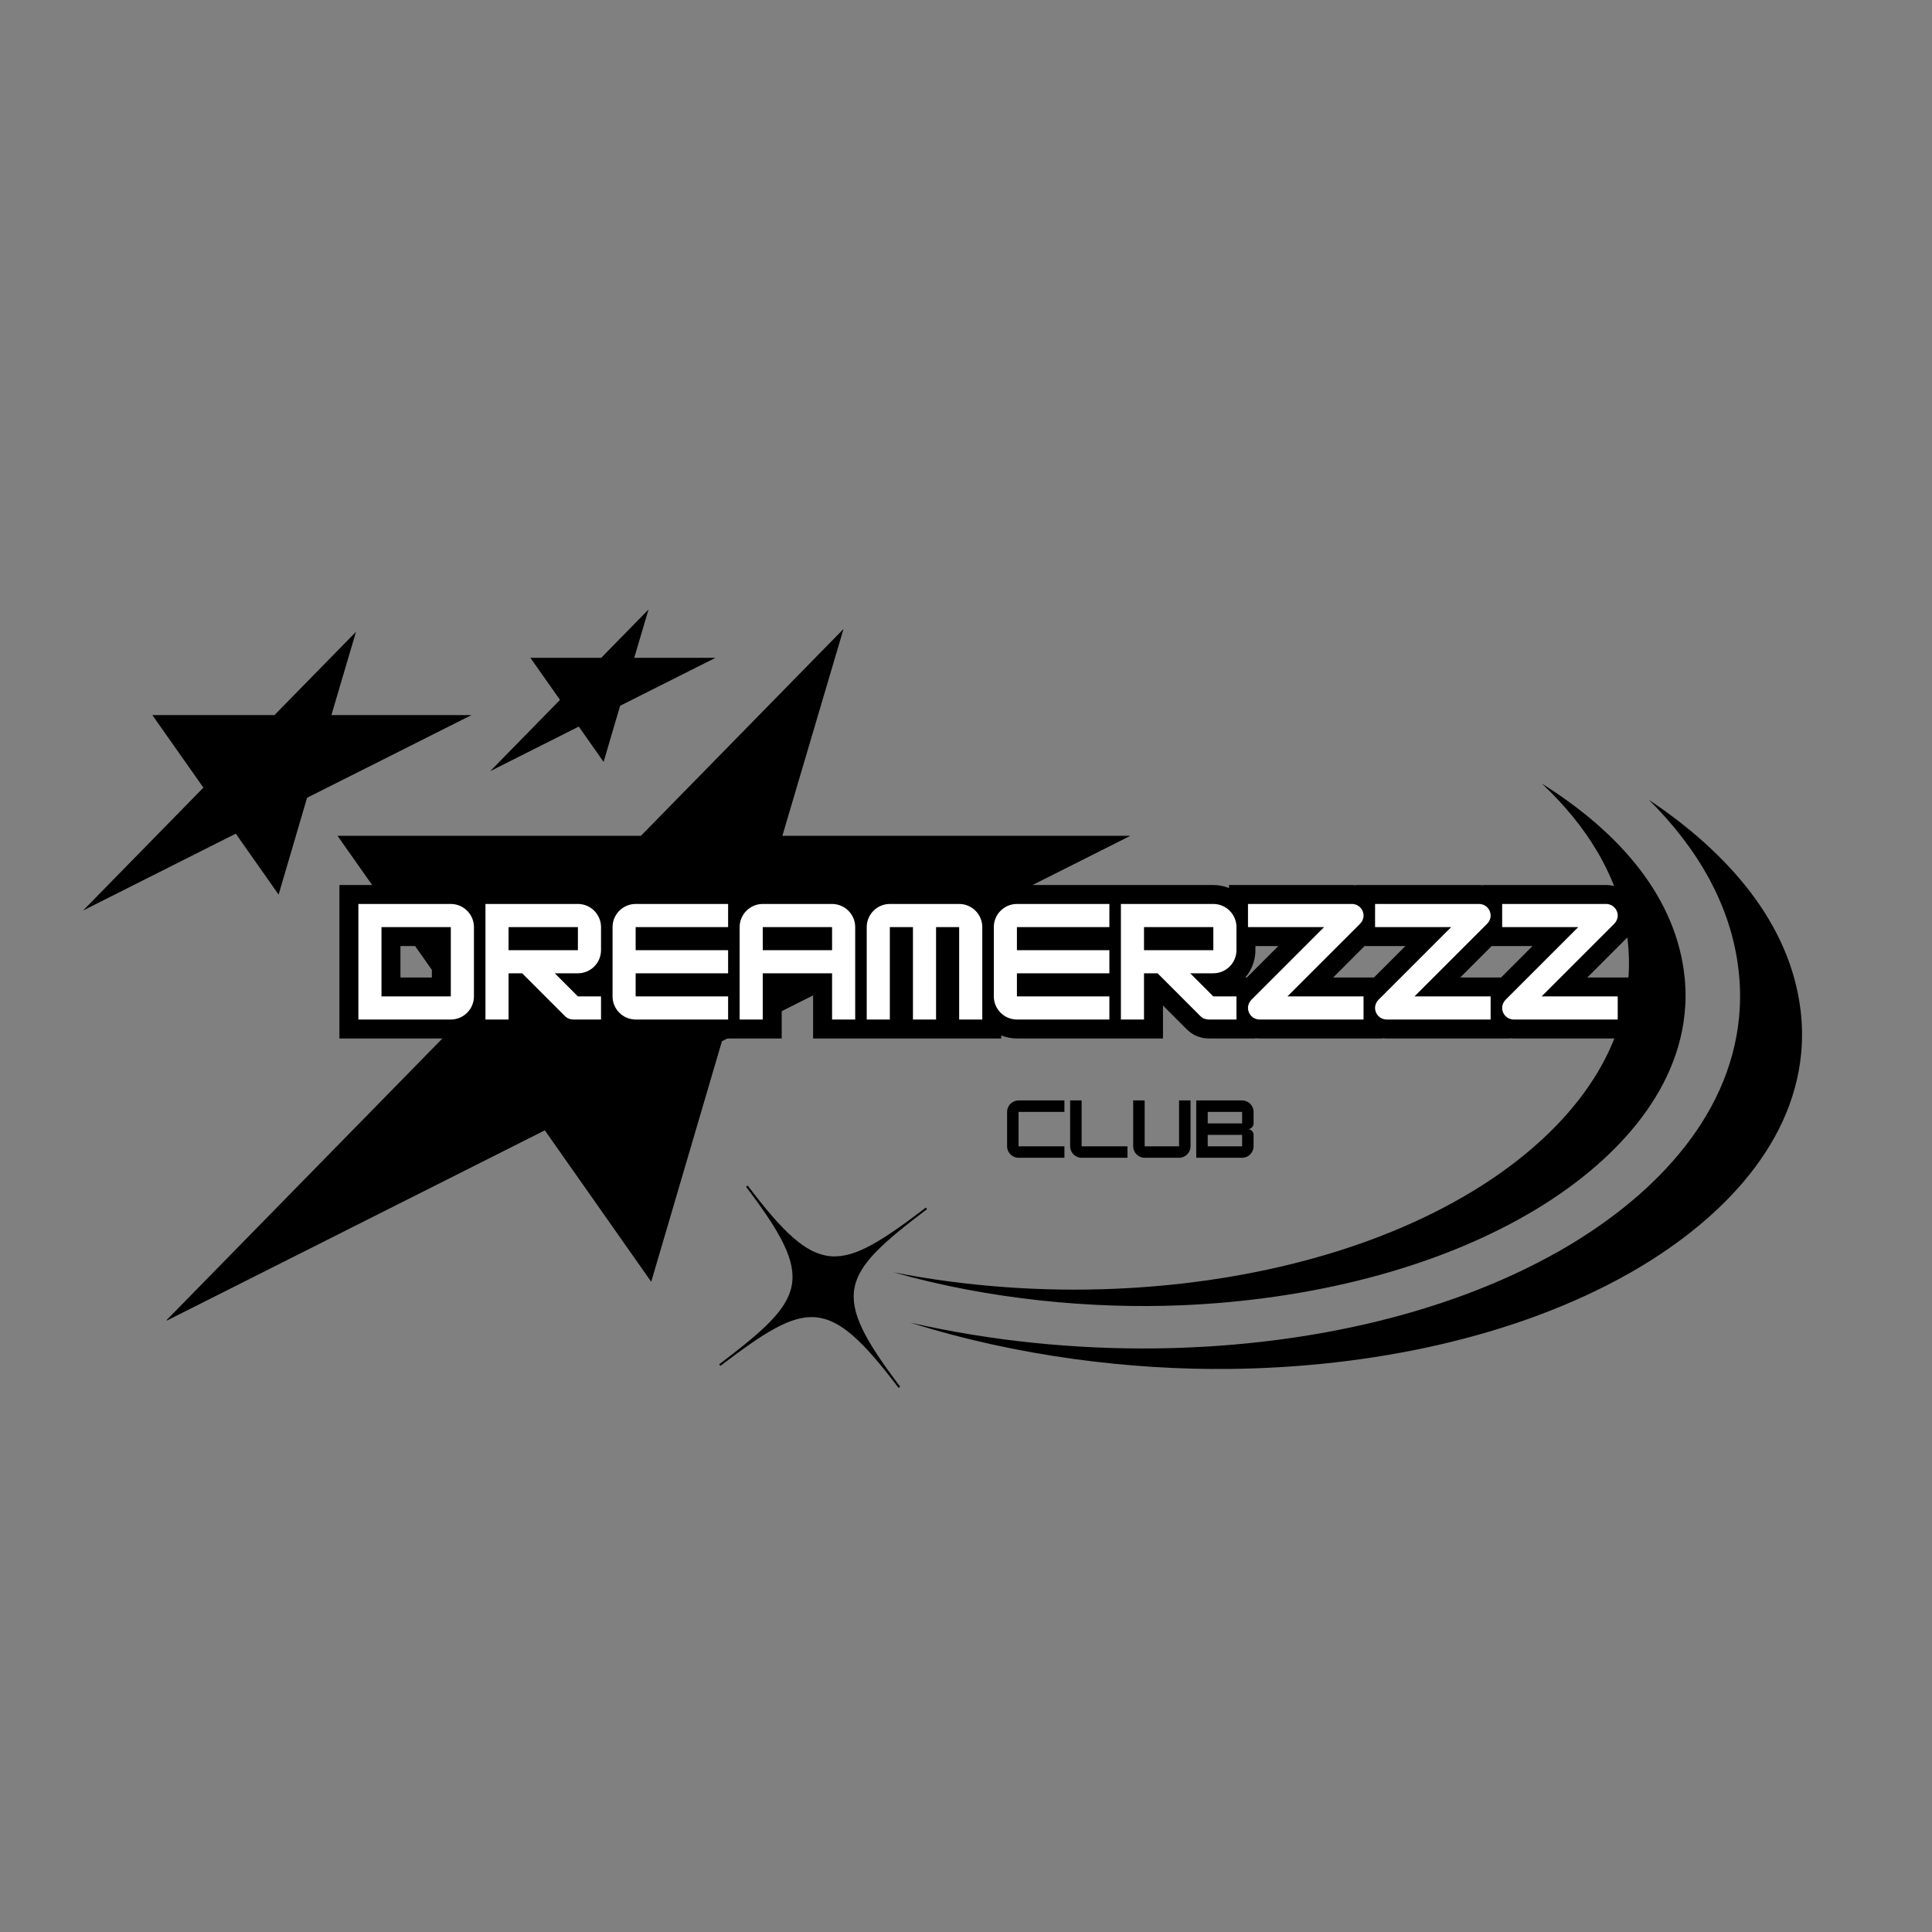 <svg xmlns="http://www.w3.org/2000/svg" xmlns:xlink="http://www.w3.org/1999/xlink" width="500" zoomAndPan="magnify" viewBox="0 0 375 375" height="500" preserveAspectRatio="xMidYMid meet" version="1.0"><rect x="0" y="0" width="375" height="375" fill="#808080" stroke="none"/><defs><g/><clipPath id="b283fe4dee"><path d="M 32 122 L 219.375 122 L 219.375 256.27 L 32 256.27 Z M 32 122 " clip-rule="nonzero"/></clipPath><clipPath id="962b4e7afa"><path d="M 16.125 122 L 92 122 L 92 177 L 16.125 177 Z M 16.125 122 " clip-rule="nonzero"/></clipPath><clipPath id="5d4c8398e4"><path d="M 95 118.27 L 139 118.27 L 139 150 L 95 150 Z M 95 118.27 " clip-rule="nonzero"/></clipPath><clipPath id="6bbcf7aec3"><path d="M 173 152 L 328 152 L 328 254 L 173 254 Z M 173 152 " clip-rule="nonzero"/></clipPath><clipPath id="4e230a6cf6"><path d="M 126.449 177.152 L 343.16 145.559 L 358.629 251.688 L 141.922 283.277 Z M 126.449 177.152 " clip-rule="nonzero"/></clipPath><clipPath id="f76681fffd"><path d="M 126.449 177.152 L 343.16 145.559 L 358.629 251.688 L 141.922 283.277 Z M 126.449 177.152 " clip-rule="nonzero"/></clipPath><clipPath id="f092d3d875"><path d="M 139 230 L 180 230 L 180 270 L 139 270 Z M 139 230 " clip-rule="nonzero"/></clipPath><clipPath id="acfb397742"><path d="M 126.449 177.152 L 343.16 145.559 L 358.629 251.688 L 141.922 283.277 Z M 126.449 177.152 " clip-rule="nonzero"/></clipPath><clipPath id="961440fb33"><path d="M 126.449 177.152 L 343.16 145.559 L 358.629 251.688 L 141.922 283.277 Z M 126.449 177.152 " clip-rule="nonzero"/></clipPath><clipPath id="e6b9d86414"><path d="M 176 155 L 350 155 L 350 266 L 176 266 Z M 176 155 " clip-rule="nonzero"/></clipPath><clipPath id="bc2604cc2e"><path d="M 126.449 177.152 L 343.16 145.559 L 358.629 251.688 L 141.922 283.277 Z M 126.449 177.152 " clip-rule="nonzero"/></clipPath><clipPath id="a9c0fa403b"><path d="M 126.449 177.152 L 343.16 145.559 L 358.629 251.688 L 141.922 283.277 Z M 126.449 177.152 " clip-rule="nonzero"/></clipPath></defs><g clip-path="url(#b283fe4dee)"><path fill="#000000" d="M 65.508 162.227 L 124.406 162.227 L 163.727 122.078 L 151.859 162.227 L 219.41 162.227 L 140.129 202.098 L 126.402 248.793 L 105.75 219.398 L 32.105 256.465 L 90.137 197.215 Z M 65.508 162.227 " fill-opacity="1" fill-rule="nonzero"/></g><g clip-path="url(#962b4e7afa)"><path fill="#000000" d="M 29.566 138.797 L 53.273 138.797 L 69.098 122.637 L 64.324 138.797 L 91.516 138.797 L 59.602 154.844 L 54.078 173.641 L 45.766 161.812 L 16.125 176.73 L 39.48 152.879 Z M 29.566 138.797 " fill-opacity="1" fill-rule="nonzero"/></g><g clip-path="url(#5d4c8398e4)"><path fill="#000000" d="M 102.945 127.68 L 116.695 127.68 L 125.879 118.305 L 123.105 127.68 L 138.879 127.68 L 120.363 136.988 L 117.16 147.887 L 112.344 141.027 L 95.148 149.684 L 108.695 135.848 Z M 102.945 127.68 " fill-opacity="1" fill-rule="nonzero"/></g><g clip-path="url(#6bbcf7aec3)"><g clip-path="url(#4e230a6cf6)"><g clip-path="url(#f76681fffd)"><path fill="#000000" d="M 173.41 246.949 C 192.102 252.266 212.078 254.07 229.324 253.352 C 253.527 252.34 278.691 246.523 298.363 234.598 C 312.719 225.875 326.062 212.43 327.102 195.305 C 327.25 192.938 327.141 190.539 326.793 188.145 C 324.562 172.855 313.277 160.875 299.266 152.094 C 307.84 160.129 314.109 169.883 315.77 181.273 C 316.16 183.941 316.266 186.613 316.117 189.262 C 315.008 207.539 301.293 221.832 285.898 231.184 C 266.035 243.238 240.723 249.145 216.254 250.156 C 202.59 250.734 187.855 249.789 173.41 246.949 " fill-opacity="1" fill-rule="evenodd"/></g></g></g><g clip-path="url(#f092d3d875)"><g clip-path="url(#acfb397742)"><g clip-path="url(#961440fb33)"><path fill="#000000" d="M 144.805 230.348 L 144.973 230.238 L 145.125 230.117 C 158.805 248.172 162.82 247.207 179.703 234.402 L 179.93 234.691 C 163.047 247.512 161.027 251.098 174.723 269.152 L 174.422 269.395 C 160.723 251.34 156.711 252.309 139.824 265.113 L 139.598 264.809 C 156.48 252.004 158.504 248.414 144.805 230.348 " fill-opacity="1" fill-rule="evenodd"/></g></g></g><g clip-path="url(#e6b9d86414)"><g clip-path="url(#bc2604cc2e)"><g clip-path="url(#a9c0fa403b)"><path fill="#000000" d="M 176.715 256.727 C 197.367 263.266 219.547 265.941 238.785 265.707 C 265.773 265.391 294 259.734 316.309 247.102 C 332.598 237.859 347.902 223.32 349.621 204.289 C 349.859 201.652 349.82 198.973 349.516 196.293 C 347.531 179.199 335.355 165.473 320.043 155.242 C 329.332 164.473 335.988 175.539 337.453 188.285 C 337.801 191.258 337.84 194.25 337.578 197.184 C 335.75 217.504 320.004 232.98 302.539 242.891 C 280.012 255.656 251.625 261.406 224.344 261.723 C 209.094 261.91 192.703 260.371 176.715 256.727 " fill-opacity="1" fill-rule="evenodd"/></g></g></g><path stroke-linecap="butt" transform="matrix(0.75, 0, 0, 0.75, 57.753, 167.888)" fill="none" stroke-linejoin="miter" d="M 39.668 39.999 C 42.96 39.999 45.653 37.306 45.653 34.025 L 45.653 16.082 C 45.653 12.785 42.96 10.092 39.668 10.092 L 15.746 10.092 L 15.746 39.999 Z M 21.726 16.082 L 39.668 16.082 L 39.668 34.025 L 21.726 34.025 Z M 78.543 16.082 C 78.543 12.785 75.851 10.092 72.554 10.092 L 48.637 10.092 L 48.637 39.999 L 54.616 39.999 L 54.616 28.035 L 58.127 28.035 L 69.2 39.108 C 69.788 39.697 70.538 39.999 71.361 39.999 L 78.543 39.999 L 78.543 34.025 L 72.554 34.025 L 66.58 28.035 L 72.554 28.035 C 75.851 28.035 78.543 25.342 78.543 22.056 Z M 72.554 16.082 L 72.554 22.056 L 54.616 22.056 L 54.616 16.082 Z M 111.434 10.092 L 87.502 10.092 C 84.22 10.092 81.528 12.785 81.528 16.082 L 81.528 34.025 C 81.528 37.306 84.22 39.999 87.502 39.999 L 111.434 39.999 L 111.434 34.025 L 87.502 34.025 L 87.502 28.035 L 111.434 28.035 L 111.434 22.056 L 87.502 22.056 L 87.502 16.082 L 111.434 16.082 Z M 120.392 10.092 C 117.111 10.092 114.418 12.785 114.418 16.082 L 114.418 39.999 L 120.392 39.999 L 120.392 28.035 L 138.335 28.035 L 138.335 39.999 L 144.325 39.999 L 144.325 16.082 C 144.325 12.785 141.632 10.092 138.335 10.092 Z M 120.392 16.082 L 138.335 16.082 L 138.335 22.056 L 120.392 22.056 Z M 153.283 10.092 C 149.996 10.092 147.309 12.785 147.309 16.082 L 147.309 39.999 L 153.283 39.999 L 153.283 16.082 L 159.273 16.082 L 159.273 39.999 L 165.246 39.999 L 165.246 16.082 L 171.226 16.082 L 171.226 39.999 L 177.21 39.999 L 177.21 16.082 C 177.21 12.785 174.523 10.092 171.226 10.092 Z M 210.101 10.092 L 186.174 10.092 C 182.887 10.092 180.194 12.785 180.194 16.082 L 180.194 34.025 C 180.194 37.306 182.887 39.999 186.174 39.999 L 210.101 39.999 L 210.101 34.025 L 186.174 34.025 L 186.174 28.035 L 210.101 28.035 L 210.101 22.056 L 186.174 22.056 L 186.174 16.082 L 210.101 16.082 Z M 242.991 16.082 C 242.991 12.785 240.299 10.092 237.007 10.092 L 213.085 10.092 L 213.085 39.999 L 219.064 39.999 L 219.064 28.035 L 222.58 28.035 L 233.648 39.108 C 234.241 39.697 234.991 39.999 235.809 39.999 L 242.991 39.999 L 242.991 34.025 L 237.007 34.025 L 231.028 28.035 L 237.007 28.035 C 240.299 28.035 242.991 25.342 242.991 22.056 Z M 237.007 16.082 L 237.007 22.056 L 219.064 22.056 L 219.064 16.082 Z M 275.882 34.025 L 256.179 34.025 L 274.981 15.212 C 275.543 14.655 275.882 13.91 275.882 13.087 C 275.882 11.447 274.533 10.092 272.887 10.092 L 245.976 10.092 L 245.976 16.082 L 265.668 16.082 L 246.871 34.879 C 246.314 35.436 245.976 36.186 245.976 37.009 C 245.976 38.66 247.319 39.999 248.97 39.999 L 275.882 39.999 Z M 308.773 34.025 L 289.069 34.025 L 307.871 15.212 C 308.434 14.655 308.773 13.91 308.773 13.087 C 308.773 11.447 307.424 10.092 305.778 10.092 L 278.866 10.092 L 278.866 16.082 L 298.559 16.082 L 279.762 34.879 C 279.205 35.436 278.866 36.186 278.866 37.009 C 278.866 38.66 280.21 39.999 281.861 39.999 L 308.773 39.999 Z M 341.663 34.025 L 321.96 34.025 L 340.757 15.212 C 341.325 14.655 341.663 13.91 341.663 13.087 C 341.663 11.447 340.314 10.092 338.668 10.092 L 311.757 10.092 L 311.757 16.082 L 331.45 16.082 L 312.653 34.879 C 312.095 35.436 311.757 36.186 311.757 37.009 C 311.757 38.66 313.095 39.999 314.752 39.999 L 341.663 39.999 Z M 341.663 34.025 " stroke="#000000" stroke-width="9.813" stroke-opacity="1" stroke-miterlimit="4"/><g fill="#ffffff" fill-opacity="1"><g transform="translate(68.44, 197.888)"><g><path d="M 19.062 0 C 21.531 0 23.551 -2.02 23.551 -4.484 L 23.551 -17.941 C 23.551 -20.41 21.531 -22.43 19.062 -22.43 L 1.121 -22.43 L 1.121 0 Z M 5.605 -17.941 L 19.062 -17.941 L 19.062 -4.484 L 5.605 -4.484 Z M 5.605 -17.941 "/></g></g></g><g fill="#ffffff" fill-opacity="1"><g transform="translate(93.108, 197.888)"><g><path d="M 23.551 -17.941 C 23.551 -20.41 21.531 -22.43 19.062 -22.43 L 1.121 -22.43 L 1.121 0 L 5.605 0 L 5.605 -8.973 L 8.242 -8.973 L 16.539 -0.672 C 16.988 -0.223 17.551 0 18.168 0 L 23.551 0 L 23.551 -4.484 L 19.062 -4.484 L 14.578 -8.973 L 19.062 -8.973 C 21.531 -8.973 23.551 -10.988 23.551 -13.457 Z M 19.062 -17.941 L 19.062 -13.457 L 5.605 -13.457 L 5.605 -17.941 Z M 19.062 -17.941 "/></g></g></g><g fill="#ffffff" fill-opacity="1"><g transform="translate(117.775, 197.888)"><g><path d="M 23.551 -22.43 L 5.605 -22.43 C 3.141 -22.43 1.121 -20.41 1.121 -17.941 L 1.121 -4.484 C 1.121 -2.02 3.141 0 5.605 0 L 23.551 0 L 23.551 -4.484 L 5.605 -4.484 L 5.605 -8.973 L 23.551 -8.973 L 23.551 -13.457 L 5.605 -13.457 L 5.605 -17.941 L 23.551 -17.941 Z M 23.551 -22.43 "/></g></g></g><g fill="#ffffff" fill-opacity="1"><g transform="translate(142.443, 197.888)"><g><path d="M 5.605 -22.43 C 3.141 -22.43 1.121 -20.41 1.121 -17.941 L 1.121 0 L 5.605 0 L 5.605 -8.973 L 19.062 -8.973 L 19.062 0 L 23.551 0 L 23.551 -17.941 C 23.551 -20.41 21.531 -22.43 19.062 -22.43 Z M 5.605 -17.941 L 19.062 -17.941 L 19.062 -13.457 L 5.605 -13.457 Z M 5.605 -17.941 "/></g></g></g><g fill="#ffffff" fill-opacity="1"><g transform="translate(167.11, 197.888)"><g><path d="M 5.605 -22.43 C 3.141 -22.43 1.121 -20.41 1.121 -17.941 L 1.121 0 L 5.605 0 L 5.605 -17.941 L 10.094 -17.941 L 10.094 0 L 14.578 0 L 14.578 -17.941 L 19.062 -17.941 L 19.062 0 L 23.551 0 L 23.551 -17.941 C 23.551 -20.41 21.531 -22.43 19.062 -22.43 Z M 5.605 -22.43 "/></g></g></g><g fill="#ffffff" fill-opacity="1"><g transform="translate(191.778, 197.888)"><g><path d="M 23.551 -22.43 L 5.605 -22.43 C 3.141 -22.43 1.121 -20.41 1.121 -17.941 L 1.121 -4.484 C 1.121 -2.02 3.141 0 5.605 0 L 23.551 0 L 23.551 -4.484 L 5.605 -4.484 L 5.605 -8.973 L 23.551 -8.973 L 23.551 -13.457 L 5.605 -13.457 L 5.605 -17.941 L 23.551 -17.941 Z M 23.551 -22.43 "/></g></g></g><g fill="#ffffff" fill-opacity="1"><g transform="translate(216.445, 197.888)"><g><path d="M 23.551 -17.941 C 23.551 -20.41 21.531 -22.43 19.062 -22.43 L 1.121 -22.43 L 1.121 0 L 5.605 0 L 5.605 -8.973 L 8.242 -8.973 L 16.539 -0.672 C 16.988 -0.223 17.551 0 18.168 0 L 23.551 0 L 23.551 -4.484 L 19.062 -4.484 L 14.578 -8.973 L 19.062 -8.973 C 21.531 -8.973 23.551 -10.988 23.551 -13.457 Z M 19.062 -17.941 L 19.062 -13.457 L 5.605 -13.457 L 5.605 -17.941 Z M 19.062 -17.941 "/></g></g></g><g fill="#ffffff" fill-opacity="1"><g transform="translate(241.113, 197.888)"><g><path d="M 23.551 -4.484 L 8.773 -4.484 L 22.875 -18.586 C 23.297 -19.008 23.551 -19.57 23.551 -20.184 C 23.551 -21.418 22.539 -22.43 21.305 -22.43 L 1.121 -22.43 L 1.121 -17.941 L 15.895 -17.941 L 1.793 -3.84 C 1.375 -3.422 1.121 -2.859 1.121 -2.242 C 1.121 -1.008 2.129 0 3.363 0 L 23.551 0 Z M 23.551 -4.484 "/></g></g></g><g fill="#ffffff" fill-opacity="1"><g transform="translate(265.78, 197.888)"><g><path d="M 23.551 -4.484 L 8.773 -4.484 L 22.875 -18.586 C 23.297 -19.008 23.551 -19.57 23.551 -20.184 C 23.551 -21.418 22.539 -22.43 21.305 -22.43 L 1.121 -22.43 L 1.121 -17.941 L 15.895 -17.941 L 1.793 -3.84 C 1.375 -3.422 1.121 -2.859 1.121 -2.242 C 1.121 -1.008 2.129 0 3.363 0 L 23.551 0 Z M 23.551 -4.484 "/></g></g></g><g fill="#ffffff" fill-opacity="1"><g transform="translate(290.448, 197.888)"><g><path d="M 23.551 -4.484 L 8.773 -4.484 L 22.875 -18.586 C 23.297 -19.008 23.551 -19.57 23.551 -20.184 C 23.551 -21.418 22.539 -22.43 21.305 -22.43 L 1.121 -22.43 L 1.121 -17.941 L 15.895 -17.941 L 1.793 -3.84 C 1.375 -3.422 1.121 -2.859 1.121 -2.242 C 1.121 -1.008 2.129 0 3.363 0 L 23.551 0 Z M 23.551 -4.484 "/></g></g></g><g fill="#000000" fill-opacity="1"><g transform="translate(194.92, 224.724)"><g><path d="M 11.684 0 L 11.684 -2.227 L 2.781 -2.227 L 2.781 -8.902 L 11.684 -8.902 L 11.684 -11.129 L 2.781 -11.129 C 1.559 -11.129 0.555 -10.125 0.555 -8.902 L 0.555 -2.227 C 0.555 -1 1.559 0 2.781 0 Z M 11.684 0 "/></g></g></g><g fill="#000000" fill-opacity="1"><g transform="translate(207.159, 224.724)"><g><path d="M 11.684 0 L 11.684 -2.227 L 2.781 -2.227 L 2.781 -11.129 L 0.555 -11.129 L 0.555 -2.227 C 0.555 -1 1.559 0 2.781 0 Z M 11.684 0 "/></g></g></g><g fill="#000000" fill-opacity="1"><g transform="translate(219.397, 224.724)"><g><path d="M 9.457 0 C 10.684 0 11.684 -1 11.684 -2.227 L 11.684 -11.129 L 9.457 -11.129 L 9.457 -2.227 L 2.781 -2.227 L 2.781 -11.129 L 0.555 -11.129 L 0.555 -2.227 C 0.555 -1 1.559 0 2.781 0 Z M 9.457 0 "/></g></g></g><g fill="#000000" fill-opacity="1"><g transform="translate(231.636, 224.724)"><g><path d="M 11.684 -8.902 C 11.684 -10.113 10.695 -11.129 9.457 -11.129 L 0.555 -11.129 L 0.555 0 L 9.457 0 C 10.695 0 11.684 -1.016 11.684 -2.227 L 11.684 -4.449 C 11.684 -5.062 11.184 -5.562 10.57 -5.562 C 11.184 -5.562 11.684 -6.066 11.684 -6.676 Z M 9.457 -8.902 L 9.457 -6.676 L 2.781 -6.676 L 2.781 -8.902 Z M 2.781 -2.227 L 2.781 -4.449 L 9.457 -4.449 L 9.457 -2.227 Z M 2.781 -2.227 "/></g></g></g></svg>